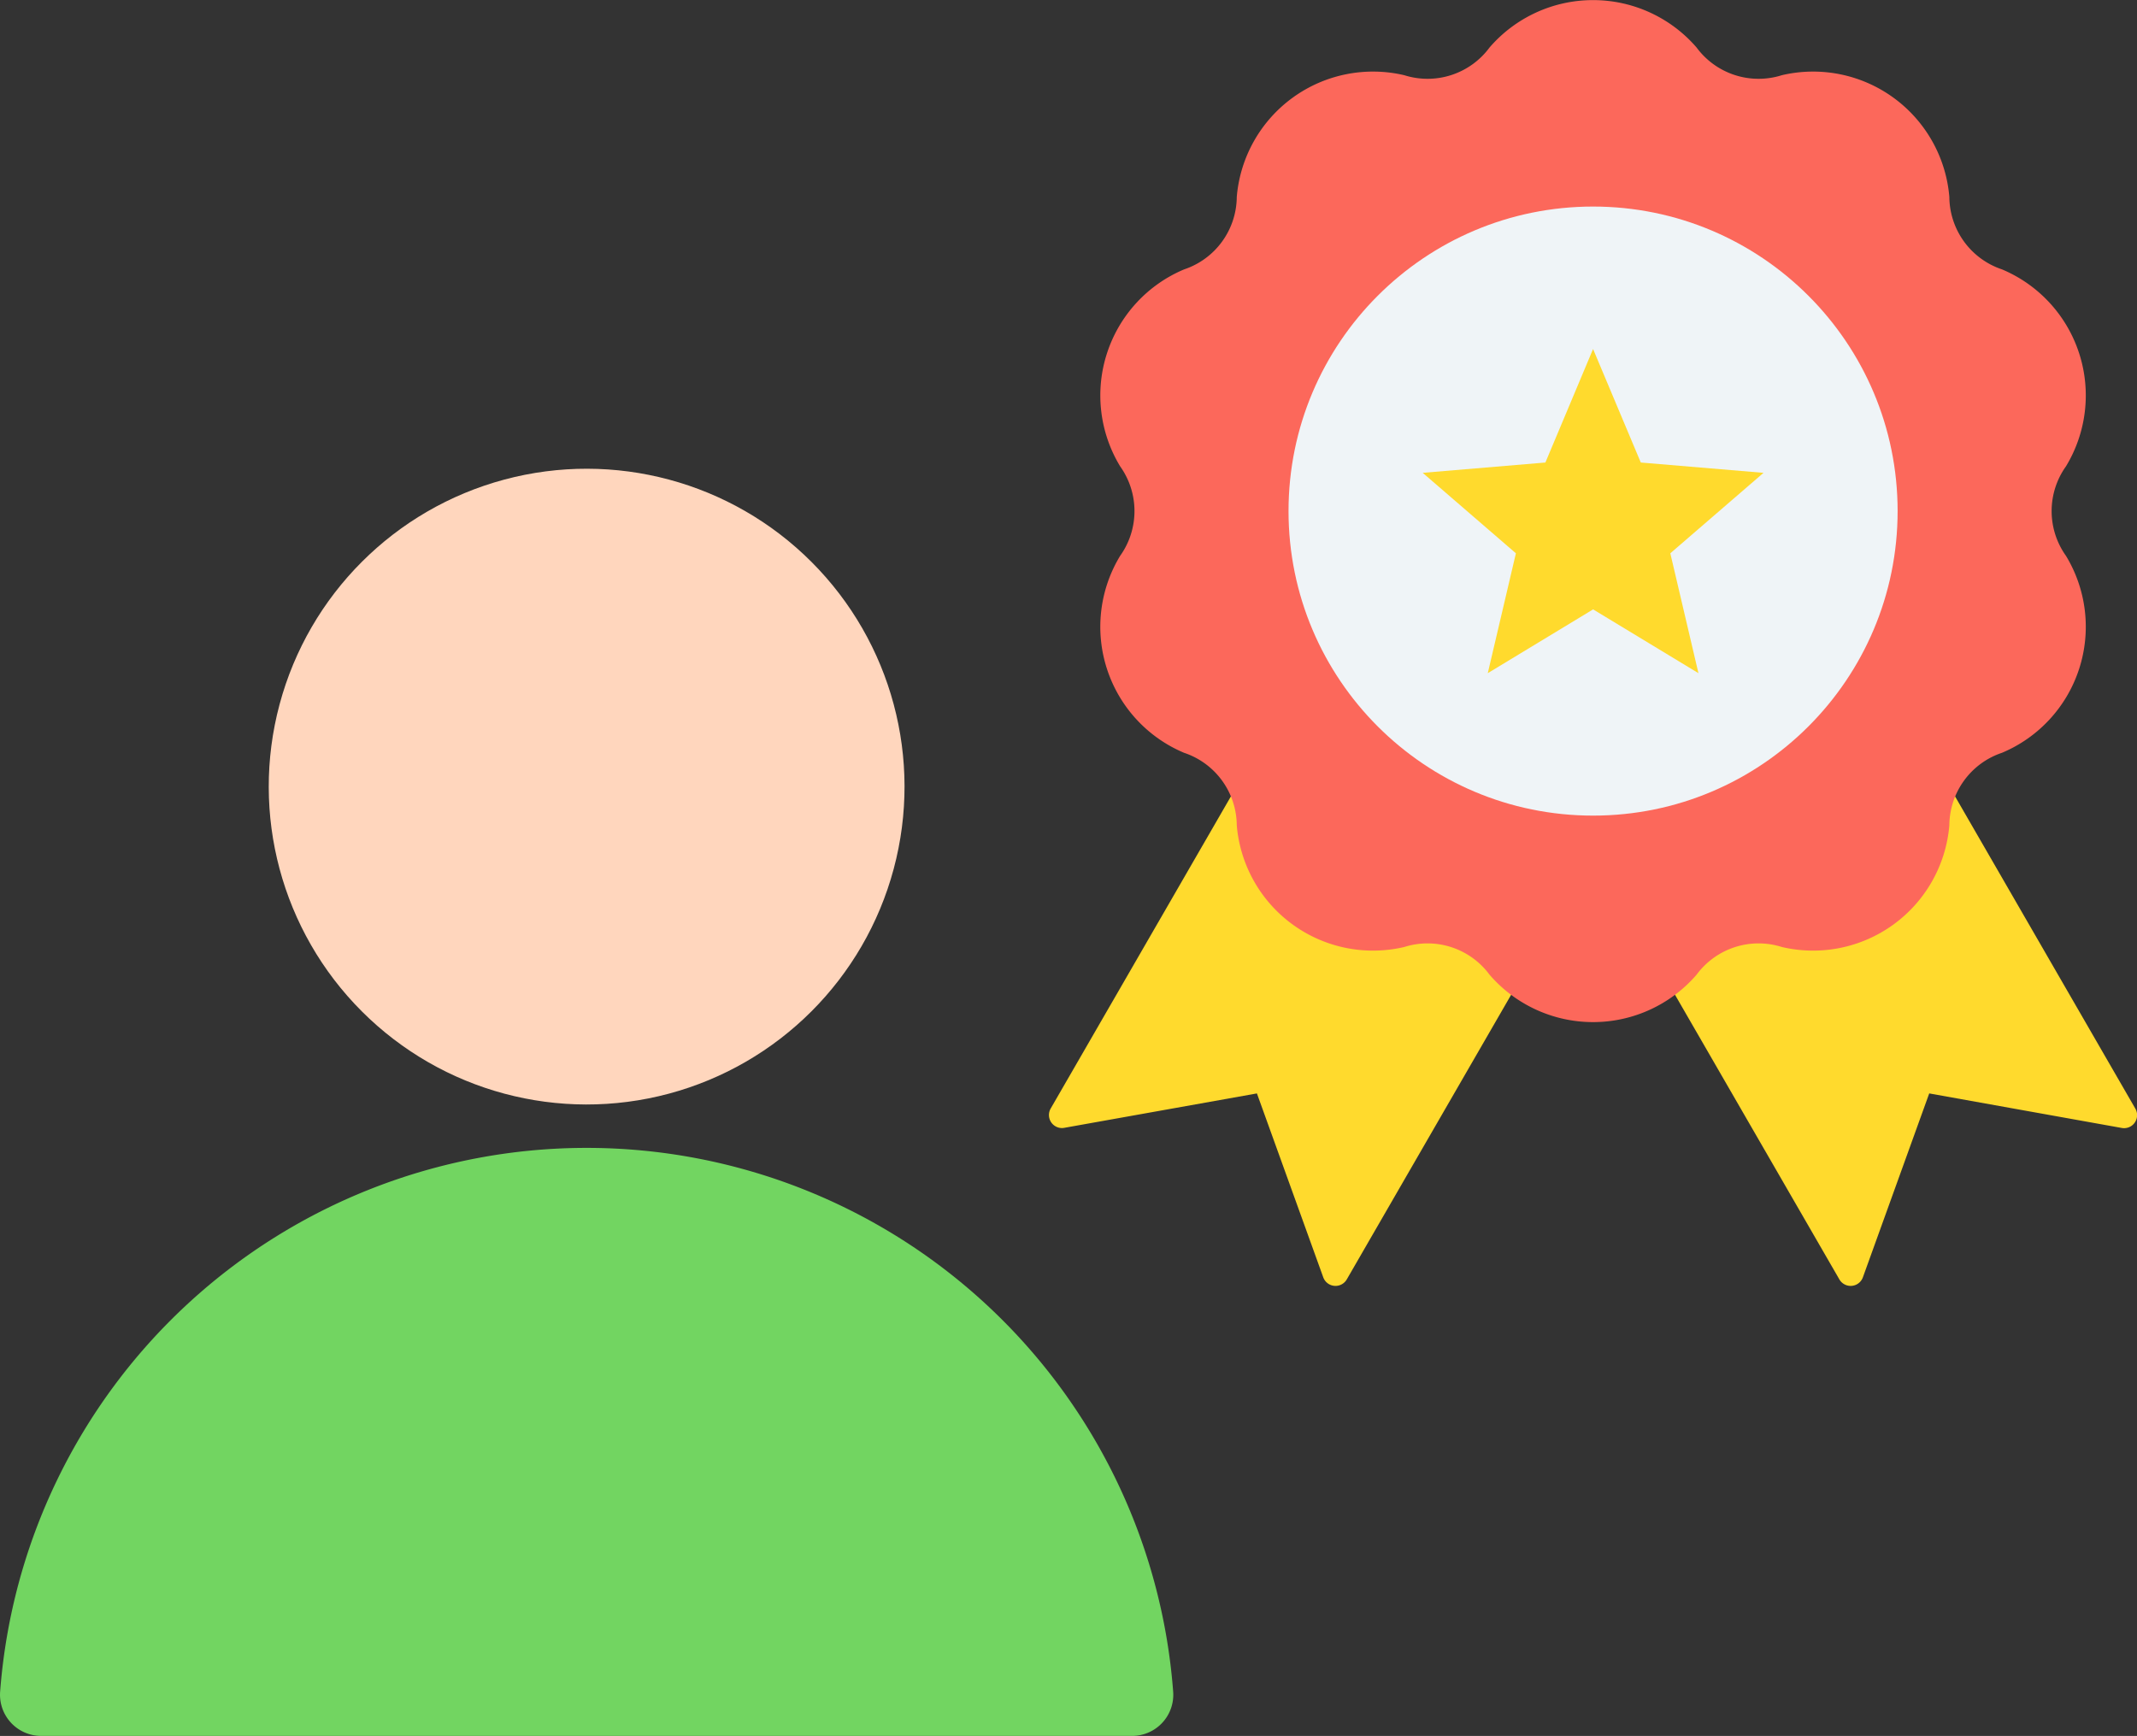 <svg xmlns="http://www.w3.org/2000/svg" width="65.651" height="53.333" viewBox="0 0 65.651 53.333">
  <rect x="0" y="0" width="65.651" height="53.333" fill="#333333" stroke="none"/>
  <g id="AdobeStock_835834909" transform="translate(-9.177 -55.491)">
    <g id="Group_343" data-name="Group 343" transform="translate(41.408 55.491)">
      <path id="Path_993" data-name="Path 993" d="M275.24,185.814l9.654,16.721a.4.4,0,0,1-.419.6l-5.909-1.06-2.037,5.647a.4.4,0,0,1-.725.064l-7.565-13.1-7.565,13.1a.4.4,0,0,1-.725-.064l-2.037-5.647L252,203.131a.4.4,0,0,1-.419-.6l8.607-14.908,9.368,3.175Z" transform="translate(-251.529 -168.482)" fill="#ffda2d" fill-rule="evenodd"/>
      <path id="Path_994" data-name="Path 994" d="M290.938,78.619a4.2,4.2,0,0,0,1.966-6.051,2.366,2.366,0,0,1,0-2.75,4.2,4.2,0,0,0-1.966-6.051,2.366,2.366,0,0,1-1.617-2.225,4.2,4.2,0,0,0-5.148-3.74,2.366,2.366,0,0,1-2.616-.85,4.2,4.2,0,0,0-6.363,0,2.366,2.366,0,0,1-2.616.85,4.2,4.2,0,0,0-5.148,3.74,2.366,2.366,0,0,1-1.617,2.225,4.2,4.2,0,0,0-1.966,6.051,2.367,2.367,0,0,1,0,2.75,4.2,4.2,0,0,0,1.966,6.052,2.366,2.366,0,0,1,1.617,2.225,4.2,4.2,0,0,0,5.148,3.74,2.366,2.366,0,0,1,2.616.85,4.2,4.2,0,0,0,6.363,0,2.366,2.366,0,0,1,2.616-.85,4.2,4.2,0,0,0,5.148-3.74A2.367,2.367,0,0,1,290.938,78.619Z" transform="translate(-261.666 -55.491)" fill="#fc685b" fill-rule="evenodd"/>
      <circle id="Ellipse_18" data-name="Ellipse 18" cx="9.356" cy="9.356" r="9.356" transform="translate(7.354 6.346)" fill="#eff4f7"/>
      <path id="Path_995" data-name="Path 995" d="M343.046,136.116l1.466,3.487,3.77.317-2.863,2.472.864,3.683-3.236-1.96-3.236,1.96.864-3.683-2.863-2.472,3.769-.317Z" transform="translate(-326.336 -125.393)" fill="#ffda2d" fill-rule="evenodd"/>
    </g>
    <g id="Group_344" data-name="Group 344" transform="translate(9.177 65.847)">
      <circle id="Ellipse_19" data-name="Ellipse 19" cx="9.766" cy="9.766" r="9.766" transform="translate(4.211 13.811) rotate(-45)" fill="#ffd6bd"/>
      <path id="Path_996" data-name="Path 996" d="M45.218,337.353a18.07,18.07,0,0,0-36.037,0,1.264,1.264,0,0,0,1.261,1.359H43.957a1.264,1.264,0,0,0,1.261-1.359Z" transform="translate(-9.177 -295.736)" fill="#72d561" fill-rule="evenodd"/>
    </g>
  </g>
</svg>
